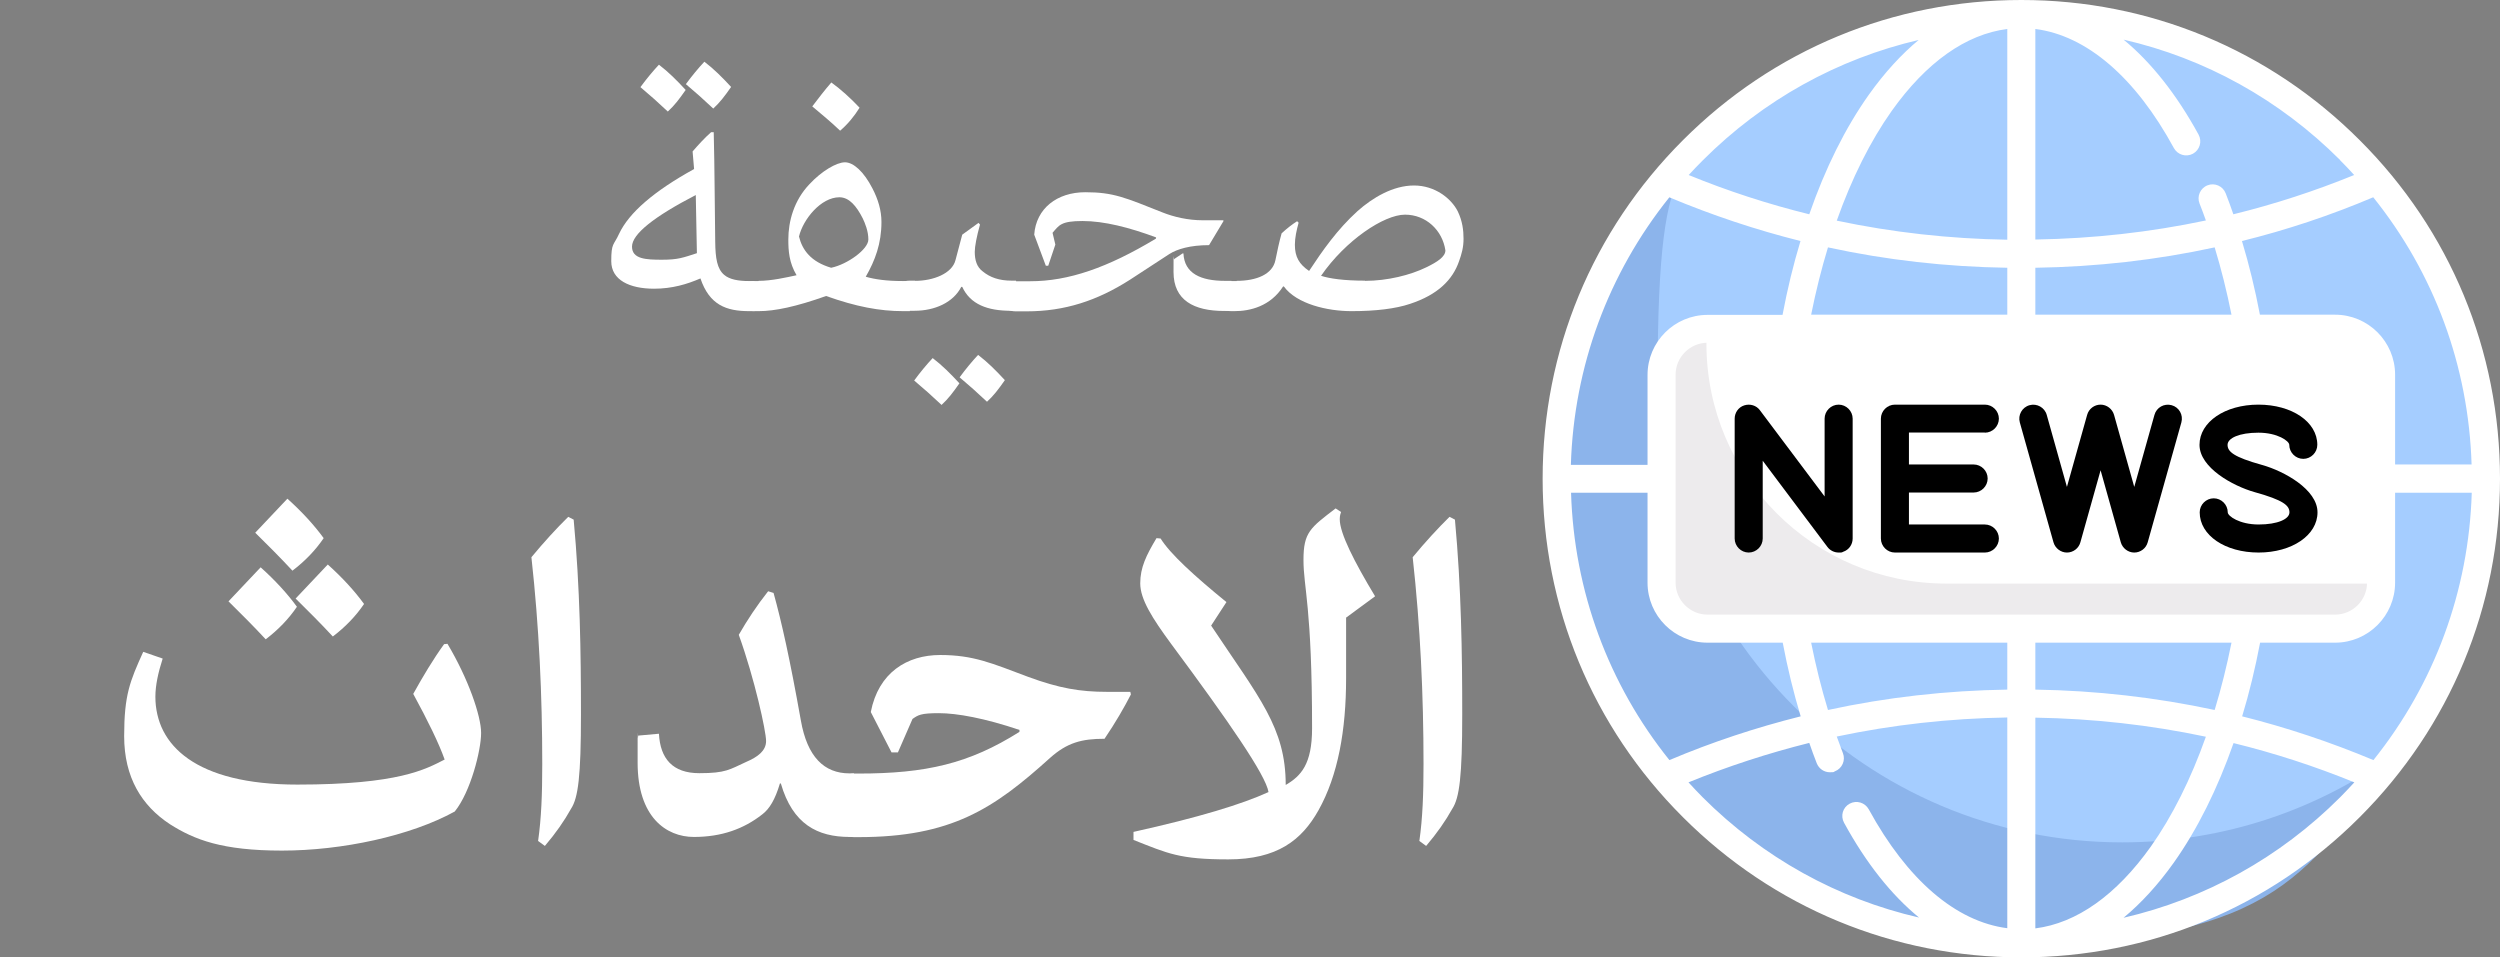 <?xml version="1.0" encoding="UTF-8"?>
<svg id="Capa_1" xmlns="http://www.w3.org/2000/svg" version="1.1" viewBox="0 0 1337 512">
  <rect x="0" y="0" width="1337" height="512" fill="#808080" stroke="none"/>
  <!-- Generator: Adobe Illustrator 29.1.0, SVG Export Plug-In . SVG Version: 2.1.0 Build 142)  -->
  <defs>
    <style>
      .st0 {
        fill: #fff;
      }

      .st1 {
        fill: #edebed;
      }

      .st2 {
        fill: #8cb4eb;
      }

      .st3 {
        fill: #a5cdff;
      }
    </style>
  </defs>
  <circle class="st3" cx="1081" cy="256" r="248.5"/>
  <path class="st2" d="M1135,450.5c-137.2,0-248.5-111.3-248.5-248.5s17.8-105.5,47.9-146.6c-61.8,45.2-101.9,118.2-101.9,200.6,0,137.2,111.3,248.5,248.5,248.5s155.4-40.1,200.6-101.9c-41.1,30.1-91.8,47.9-146.6,47.9Z"/>
  <path class="st0" d="M1248.8,336.2h-335.6c-13.6,0-24.6-11-24.6-24.6v-111.2c0-13.6,11-24.6,24.6-24.6h335.6c13.6,0,24.6,11,24.6,24.6v111.2c0,13.6-11,24.6-24.6,24.6Z"/>
  <path class="st1" d="M1272.9,312.1h-232c-70.8,0-128.3-57.4-128.3-128.3v-7.5c0-.2,0-.3,0-.5-13.3.3-24.1,11.1-24.1,24.5v111.2c0,13.6,11,24.6,24.6,24.6h335.6c13.4,0,24.3-10.8,24.5-24.1-.2,0-.3,0-.5,0Z"/>
  <path class="st0" d="M1262,75C1213.7,26.6,1149.4,0,1081,0s-132.7,26.6-181,75c-48.4,48.4-75,112.6-75,181s26.6,132.7,75,181c48.4,48.4,112.6,75,181,75s132.7-26.6,181-75c48.4-48.4,75-112.6,75-181s-26.6-132.7-75-181ZM1269.3,406.5c-22.9-9.6-46.3-17.4-70.2-23.4,3.8-12.5,7-25.7,9.6-39.4h40.1c17.7,0,32.1-14.4,32.1-32.1v-48.1h41c-1.6,52.6-20,102.3-52.6,143ZM840.1,263.5h41v48.1c0,17.7,14.4,32.1,32.1,32.1h40.2c2.6,13.7,5.8,26.8,9.6,39.4-23.9,6-47.3,13.7-70.2,23.4-32.6-40.6-51-90.4-52.6-143ZM892.7,105.5c22.9,9.6,46.3,17.4,70.2,23.4-3.8,12.5-7,25.7-9.6,39.5h-40.1c-17.7,0-32.1,14.4-32.1,32.1v48.1h-41c1.6-52.6,20-102.3,52.6-143ZM1265.9,311.6c0,9.4-7.7,17.1-17.1,17.1h-335.6c-9.4,0-17.1-7.7-17.1-17.1v-111.2c0-9.4,7.7-17.1,17.1-17.1h335.6c9.4,0,17.1,7.7,17.1,17.1v111.2h0ZM1088.5,168.3v-25.1c32.6-.5,64.6-4.1,95.9-10.9,3.5,11.5,6.5,23.5,9,36h-104.9ZM1073.5,15.5v112.7c-31-.5-61.4-3.9-91.2-10.2,8-22.6,18-42.6,29.4-58.7,18.5-26,39.7-41,61.8-43.8ZM1073.5,143.2v25.1h-104.9c2.5-12.5,5.5-24.5,9-36,31.3,6.8,63.3,10.4,95.9,10.9ZM968.6,343.7h104.9v25.1c-32.6.5-64.6,4.1-95.9,10.9-3.5-11.5-6.5-23.5-9-36ZM1088.5,496.5v-112.7c31,.5,61.4,3.9,91.2,10.2-8,22.6-18,42.6-29.4,58.7-18.5,26-39.7,41-61.8,43.8ZM1088.5,368.8v-25.1h104.9c-2.5,12.5-5.5,24.5-9,36-31.3-6.7-63.3-10.4-95.9-10.9ZM1280.9,248.5v-48.1c0-17.7-14.4-32.1-32.1-32.1h-40.2c-2.6-13.7-5.8-26.8-9.6-39.4,23.9-5.9,47.3-13.7,70.2-23.4,32.6,40.6,51,90.3,52.6,142.9h-41ZM1251.4,85.6c2.6,2.6,5.2,5.3,7.6,8-21.1,8.6-42.6,15.6-64.6,21-1.3-3.8-2.7-7.6-4.1-11.2-1.5-3.9-5.9-5.8-9.7-4.3-3.9,1.5-5.8,5.9-4.3,9.7,1.2,3,2.3,6,3.4,9.1-29.8,6.3-60.2,9.7-91.2,10.2V15.5c27.4,3.5,53.5,25.8,74.1,63.7,2,3.6,6.5,5,10.2,3,3.6-2,5-6.5,3-10.2-11.8-21.6-25.4-38.7-40.1-50.8,43.5,10,83.4,32,115.8,64.4ZM1026.3,21.2c-9.4,7.8-18.4,17.6-26.8,29.4-12.7,17.9-23.4,39.5-31.9,64-21.9-5.4-43.5-12.4-64.5-21,2.5-2.7,5-5.3,7.6-7.9,32.3-32.3,72.2-54.3,115.7-64.4ZM910.6,426.4c-2.6-2.6-5.1-5.3-7.6-8,21.1-8.6,42.6-15.6,64.6-21.1,1.3,3.7,2.6,7.4,4,10.9,1.2,3,4,4.8,7,4.8s1.8-.2,2.7-.5c3.9-1.5,5.8-5.9,4.3-9.7-1.1-2.9-2.2-5.9-3.3-8.9,29.8-6.3,60.2-9.7,91.2-10.2v112.7c-27.4-3.5-53.4-25.7-74.1-63.6-2-3.6-6.5-5-10.2-3s-5,6.5-3,10.2c11.8,21.6,25.3,38.6,40.1,50.7-43.5-10-83.4-32-115.8-64.4ZM1135.7,490.8c9.4-7.8,18.4-17.6,26.8-29.4,12.7-17.9,23.4-39.5,32-64,22,5.4,43.5,12.4,64.6,21-2.5,2.7-5,5.4-7.6,8-32.3,32.3-72.2,54.3-115.7,64.4Z"/>
  <path d="M1061.5,231.4c4.1,0,7.5-3.4,7.5-7.5s-3.4-7.5-7.5-7.5h-48.1c-4.1,0-7.5,3.4-7.5,7.5v64.1c0,4.1,3.4,7.5,7.5,7.5h48.1c4.1,0,7.5-3.4,7.5-7.5s-3.4-7.5-7.5-7.5h-40.6v-17.1h34.6c4.1,0,7.5-3.4,7.5-7.5s-3.4-7.5-7.5-7.5h-34.6v-17.1h40.6Z"/>
  <path d="M983.3,216.4c-4.1,0-7.5,3.4-7.5,7.5v41.6l-34.6-46.1c-1.9-2.6-5.3-3.6-8.4-2.6-3.1,1-5.1,3.9-5.1,7.1v64.1c0,4.1,3.4,7.5,7.5,7.5s7.5-3.4,7.5-7.5v-41.6l34.6,46.1c1.4,1.9,3.7,3,6,3s1.6-.1,2.4-.4c3.1-1,5.1-3.9,5.1-7.1v-64.1c0-4.1-3.4-7.5-7.5-7.5Z"/>
  <path d="M1161.4,216.7c-4-1.1-8.1,1.2-9.2,5.2l-10.8,38.5-10.8-38.5c-.9-3.2-3.9-5.5-7.2-5.5s-6.3,2.2-7.2,5.5l-10.8,38.5-10.8-38.5c-1.1-4-5.3-6.3-9.2-5.2-4,1.1-6.3,5.3-5.2,9.2l18,64.1c.9,3.2,3.9,5.5,7.2,5.5s6.3-2.2,7.2-5.5l10.8-38.5,10.8,38.5c.9,3.2,3.9,5.5,7.2,5.5s6.3-2.2,7.2-5.5l18-64.1c1.1-4-1.2-8.1-5.2-9.2Z"/>
  <path d="M1207.8,231.4c10.3,0,16.5,4.5,16.5,6.5,0,4.1,3.4,7.5,7.5,7.5s7.5-3.4,7.5-7.5c0-12.3-13.6-21.5-31.5-21.5s-31.5,9.3-31.5,21.5,17.8,22,29.5,25.3c15.5,4.3,18.6,7.2,18.6,10.8s-6.3,6.5-16.5,6.5-16.5-4.5-16.5-6.5c0-4.1-3.4-7.5-7.5-7.5s-7.5,3.4-7.5,7.5c0,12.3,13.6,21.5,31.5,21.5s31.5-9.3,31.5-21.5-17.8-22-29.5-25.3c-15.5-4.3-18.6-7.2-18.6-10.8s6.3-6.5,16.5-6.5Z"/>
  <g>
    <path class="st0" d="M349.8,154.4c-13.2,0-22.9-4.7-22.9-14.7s1.3-8.3,4.2-14.7c5.3-11.2,18.5-22.7,40.1-34.6l-.8-9.4c3.1-3.6,6.5-7.3,9.9-10.3h1.4c.5,19.5.5,39.1.8,58.6.1,8.8,1,14.5,4.8,17.7,2.9,2.5,7.7,3.3,13.2,3.3h3v16.1h-2.8c-12.3,0-21.3-3.3-26.1-17.5-7.2,3.1-15.1,5.5-24.9,5.5ZM372.1,104.3c-22.4,11.6-34.1,20.9-34.1,27.6s7.6,7,16.1,7,11.2-1.1,18.6-3.5l-.6-31.1ZM357.2,59.7c-5.2-4.9-9.7-8.9-14.7-13.1,3.3-4.5,6.8-8.7,9.9-12,5.2,4,9.4,8.2,14.3,13.5-3.5,5-6,8.3-9.6,11.6ZM381.5,58.1c-5.2-4.9-9.7-8.9-14.7-13.1,3.3-4.5,6.8-8.7,9.9-12,5.2,4,9.4,8.2,14.3,13.5-3.5,5-6,8.3-9.6,11.6Z"/>
    <path class="st0" d="M405.7,150.2c6.9,0,14.7-1.8,20.3-3-4-6.8-4.4-13-4.4-19.1,0-9.6,2.9-20.8,11.3-29.6,6.5-7,14.5-11.7,19-11.7s10.1,5,14.7,14c3,5.8,4.8,11.7,4.8,17.9,0,11.6-3.4,20.6-8.4,29.3,4.8,1.4,11.2,2.3,19.6,2.3h4v16.1h-3.6c-12.6,0-25.2-2.4-41.2-8.1-16,5.7-27.4,8.1-36,8.1h-2.3c-6.9,0-8.8-5-8.8-8.4s2-7.7,8.8-7.7h2.1ZM464.4,128.1c0-4.5-1.8-8.8-3-11.3-3.4-6.7-7.3-11.3-12.5-11.3-9.8,0-19.4,11.7-21.6,21,1.8,7.3,6.4,13.5,17.2,16.7,8.7-1.8,19.9-9.9,19.9-15.1ZM444.6,44.1c5.2,3.8,10.2,8.3,15.1,13.5-2.8,4.5-6.2,8.7-10.4,12.3-4.9-4.7-9.8-8.7-14.9-13,3.4-4.5,6.8-8.9,10.2-12.8Z"/>
    <path class="st0" d="M489.4,150.2c9.7,0,19.8-3.9,21.6-11.1l3.6-13.6,8.7-6.3.8.9c-1.8,6.4-2.8,11.8-2.8,14.6,0,4.4,1.1,8.1,4.2,10.4,4,3.3,8.9,5,15.6,5h2.3v16.1h-2.9c-12.3,0-21.6-3.4-25.9-12.8h-.5c-4.3,8.4-14.2,12.8-25,12.8h-2.4c-6.9,0-8.8-5-8.8-8.4s2-7.7,8.8-7.7h2.8ZM503.6,216.6c-5.2-4.9-9.7-8.9-14.7-13.1,3.3-4.5,6.8-8.7,9.9-12,5.2,4,9.4,8.2,14.3,13.5-3.5,5-6,8.3-9.6,11.6ZM527.9,214.9c-5.2-4.9-9.7-8.9-14.7-13.1,3.3-4.5,6.8-8.7,9.9-12,5.2,4,9.4,8.2,14.3,13.5-3.5,5-6,8.3-9.6,11.6Z"/>
    <path class="st0" d="M618.4,127c-14.6-5.4-27.9-8.8-39.5-8.8s-12.5,2.3-16,6.3l1.5,6.3-3.8,11.3h-1.3l-6.2-16.6c1-14,12.2-22.7,27.3-22.7s21.4,2.9,41.3,10.8c6,2.4,13.6,4.2,21.5,4.2h10.9l.3.3-7.8,13c-10.1,0-17.1,2.1-21.3,4.8l-21,13.7c-17.5,11.2-34.9,16.9-55.2,16.9h-5.8c-6.9,0-8.8-5-8.8-8.4s2-7.7,8.8-7.7h7.7c20.4,0,41.3-7.2,67.2-22.8v-.5ZM632.5,135.5h.4c.5,10.8,9.3,14.7,22.3,14.7h3.4v16.1h-3.9c-16.2,0-27.1-5.7-27.1-20.8s.1-4.7.4-7l4.5-3Z"/>
    <path class="st0" d="M661.3,150.2c10.7,0,19.3-3.5,20.8-11.1,1-4.9,2-9.7,3.3-14.3,2.8-2.6,5.5-4.7,8.3-6.5l.8.8c-1.1,4-2,8.1-2,11.8,0,6.5,2.3,10.4,7.6,14,7.2-10.9,15-22.1,25.9-32,8.1-7.2,19-13.7,30.2-13.7s19.9,6.9,23.4,13.8c2.5,5.2,3.1,10.1,3.1,14.7s-1,8.1-2.4,12c-3.4,9.9-11.3,17.9-26.2,22.8-7.7,2.6-18.4,3.9-31.3,3.9s-29.3-3.8-36.2-13.2h-.4c-6.8,10.6-17.6,13.2-26.1,13.2h-1.5c-6.9,0-8.8-5-8.8-8.4s2-7.7,8.8-7.7h2.8ZM730,150.2c12,0,24.3-3.1,32.7-7.2,6-2.9,10.3-5.7,10.3-9.1-1.6-10.8-10.4-19.1-21.6-19.1s-31.8,13.7-44.9,32.7c4.5,1.5,12.3,2.6,23.5,2.6Z"/>
    <path class="st0" d="M239.3,344.3c11.1,18.6,18,38.5,18,47.7s-5.6,31.5-14.1,42c-23.8,13.1-60.4,20.9-92.4,20.9s-46.8-5.8-59.9-14.1c-15.1-9.9-24.5-25-24.5-47.1s3.1-29.4,10.2-45.1l10.4,3.6c-2.4,7.5-3.9,14.3-3.9,20.4,0,25.9,21.6,47,75.9,47s68.6-8.2,78.8-13.4c-3.1-8.7-8.9-20.6-16.8-35.1,5.1-9.2,10.7-18.6,16.5-26.6l1.9-.2ZM139.4,303.4c7.8,7,14.3,14.1,19.4,21.1-4.4,6.5-10,12.3-16.7,17.4-6.5-7-13.1-13.6-19.9-20.3l17.2-18.2ZM153.7,266.7c7.8,7,14.3,14.1,19.4,21.1-4.4,6.5-10,12.3-16.7,17.4-6.5-7-13.1-13.6-19.9-20.3l17.2-18.2ZM175.3,301.9c7.8,7,14.3,14.1,19.4,21.1-4.4,6.5-10,12.3-16.7,17.4-6.5-7-13.1-13.6-19.9-20.3l17.2-18.2Z"/>
    <path class="st0" d="M287.8,449.6c1.7-12.1,2.2-24.7,2.2-41,0-36.8-1.7-73.4-5.8-110.6,6.8-8.2,13.3-15.3,19.7-21.6l2.9,1.5c3.4,36.8,3.9,71.1,3.9,104.2s-1.5,44.6-5.3,50.4c-3.6,6.5-8.2,13.1-14,19.9l-3.7-2.7Z"/>
    <path class="st0" d="M456.8,447.6h-2.4c-17.2,0-30.5-6.8-36.8-28.6h-.5c-2.6,8.7-5.6,13.6-9.4,16.5-9.9,7.8-21.8,12.1-36.6,12.1s-30.1-10.6-30.1-39.7,0-8.3.3-14.5l11.1-1c.7,13.3,7.3,21.1,21.6,21.1s16.2-2,25-6c6.3-2.7,10.7-6,10.7-11.2s-6.1-33.2-14.6-56.8c4.6-8,9.7-15.7,15.7-23.3l2.9.9c4.3,15.5,8.7,35.1,14.6,68.2,3.4,19.4,12.4,28.3,26,28.3h2.4v34Z"/>
    <path class="st0" d="M545.3,390.4c-18.6-6.3-33.5-9-43.2-9s-11.1,1-14.1,3.1l-7.8,17.9h-3.4l-11.1-21.6c4.1-21.1,19.4-30.5,37.1-30.5s27.4,4.3,47.1,11.7c16.5,6.1,27.9,8,42,8h12.6l.3,1.4c-3.6,7-8.2,15-14.1,23.7-12.1,0-19.9,2-29.1,10.2-30.1,27.2-52.8,42.4-102.5,42.4h-2.4c-8.2,0-11.9-8.9-11.9-17s3.7-17,11.9-17h2.4c36.1,0,59.2-5.3,86.1-22.3v-.9Z"/>
    <path class="st0" d="M647.8,334.7c25.7,38.6,39.8,54.5,39.8,85.1,8.2-4.8,14.1-11.1,14.1-30.3,0-65.2-4.6-75.2-4.6-90s3.6-17.2,17.2-27.6l2.9,1.9c-.3.9-.7,2-.7,3.9,0,7.5,7.8,22.8,18.9,41.2l-15.5,11.4v32.3c0,27.9-4.3,52.1-14.8,70.8-9,16-22.1,26.2-48.2,26.2s-32.2-3.1-50.7-10.4v-4.3c35.1-7.8,58-14.8,72.2-21.3-1.4-9-21.3-37.8-52.1-79.3-10-13.6-16.5-23.8-16.5-32.3s3.2-15,8.7-24.2l2.2.2c5.1,8.2,17.9,19.9,35.2,34l-8.2,12.6Z"/>
    <path class="st0" d="M759.1,449.6c1.7-12.1,2.2-24.7,2.2-41,0-36.8-1.7-73.4-5.8-110.6,6.8-8.2,13.3-15.3,19.7-21.6l2.9,1.5c3.4,36.8,3.9,71.1,3.9,104.2s-1.5,44.6-5.3,50.4c-3.6,6.5-8.2,13.1-14,19.9l-3.7-2.7Z"/>
  </g>
</svg>